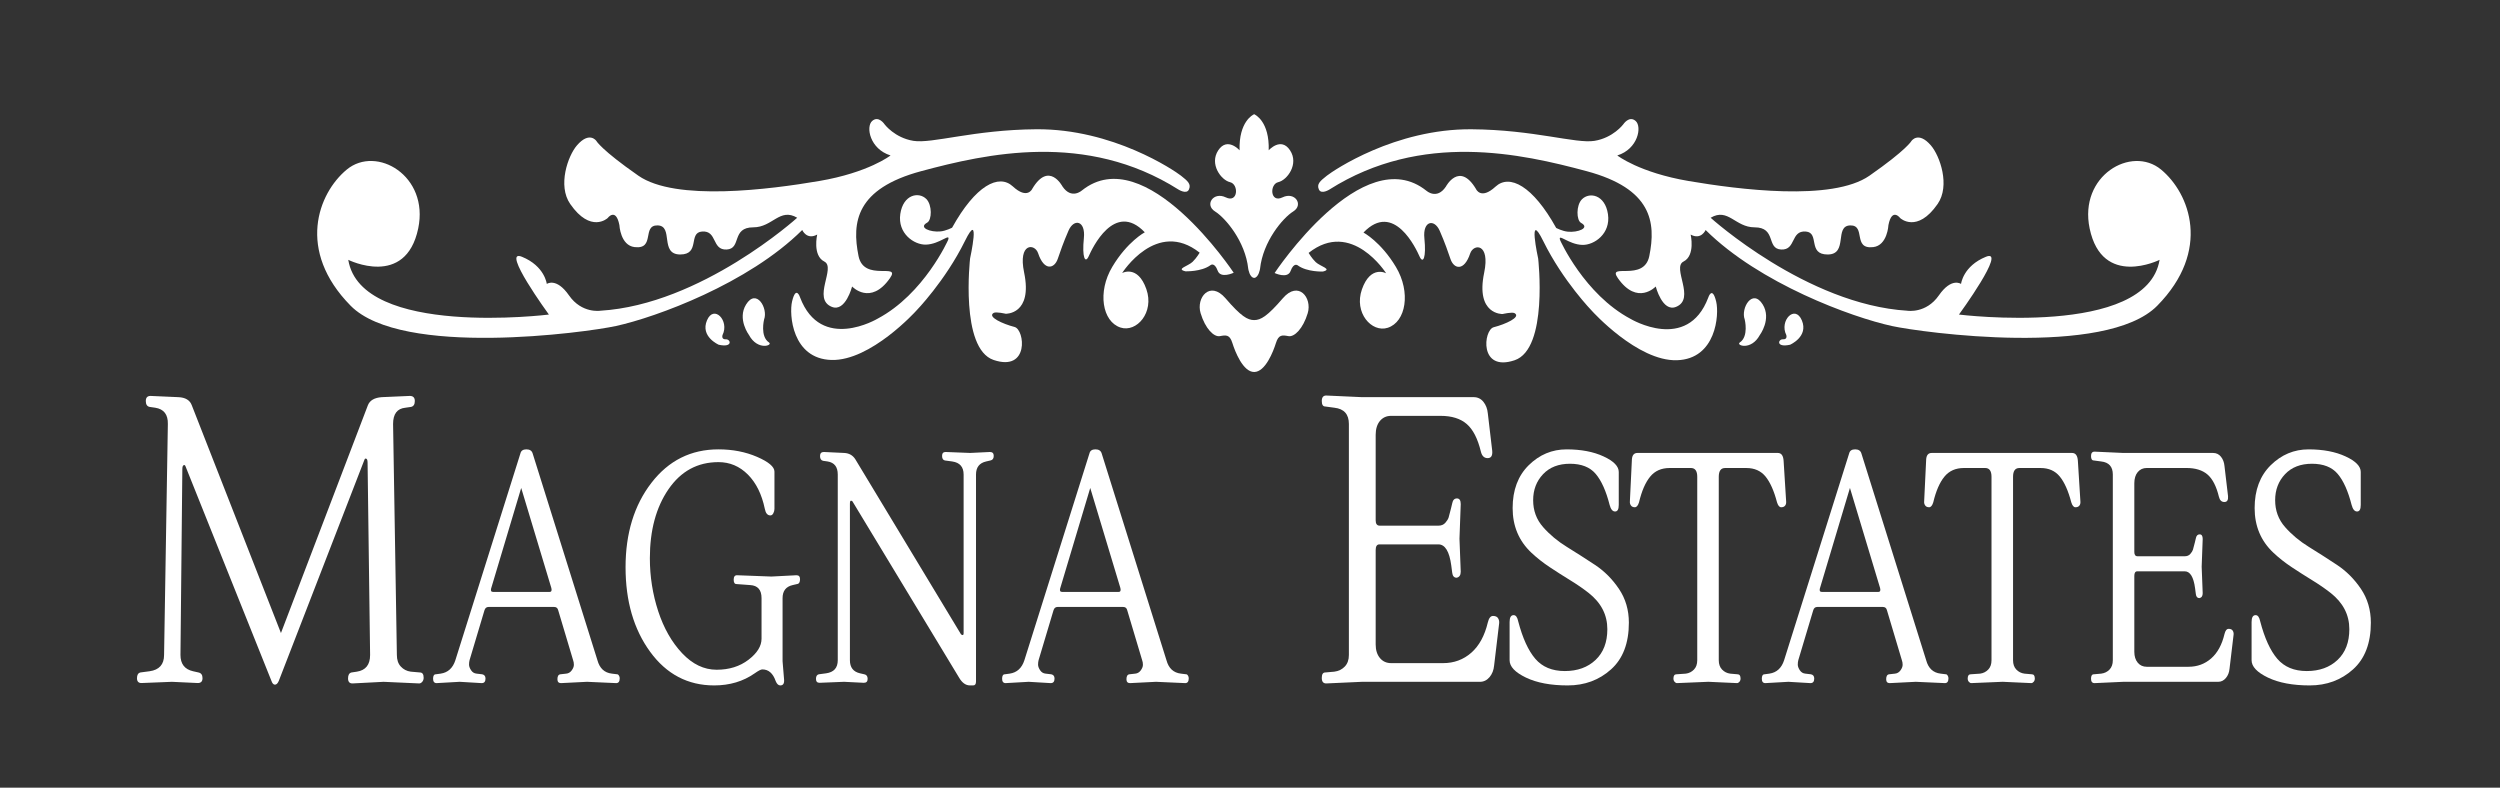 <svg width="219" height="69" viewBox="0 0 219 69" fill="none" xmlns="http://www.w3.org/2000/svg">
<rect x="0" y="0" width="219" height="69" fill="#333333" stroke="none"/>
<path d="M106.433 18.52C107.361 19.099 109.093 21.16 109.347 23.548C109.347 23.548 109.462 24.314 109.854 24.341V24.351C109.856 24.351 109.859 24.347 109.863 24.347C109.865 24.347 109.869 24.351 109.872 24.351V24.341C110.263 24.314 110.379 23.548 110.379 23.548C110.633 21.159 112.365 19.098 113.292 18.52C114.219 17.942 113.435 16.761 112.346 17.289C111.256 17.817 111.198 16.134 111.976 15.957C112.755 15.781 113.807 14.373 113.007 13.166C112.21 11.96 111.139 13.166 111.139 13.166C111.212 10.657 109.973 10.054 109.872 10.009V10L109.863 10.005C109.861 10.005 109.854 10 109.854 10V10.01C109.752 10.055 108.514 10.658 108.587 13.167C108.587 13.167 107.517 11.961 106.719 13.167C105.92 14.374 106.972 15.781 107.75 15.958C108.529 16.134 108.47 17.817 107.381 17.29C106.291 16.761 105.506 17.942 106.433 18.52Z" fill="white"/>
<path d="M112.376 26.128C111.012 27.712 110.44 28.039 109.864 28.039C109.287 28.039 108.716 27.713 107.353 26.128C105.99 24.546 104.763 26.078 105.173 27.435C105.581 28.792 106.34 29.545 106.866 29.445C107.392 29.346 107.723 29.294 107.956 30.048C108.191 30.803 108.891 32.587 109.864 32.587C110.838 32.587 111.538 30.803 111.772 30.048C112.005 29.294 112.337 29.346 112.862 29.445C113.387 29.545 114.147 28.792 114.557 27.435C114.964 26.078 113.739 24.546 112.376 26.128Z" fill="white"/>
<path d="M106.67 23.715C106.932 24.435 108.072 23.892 108.072 23.892C108.072 23.892 100.343 12.229 94.776 16.684C94.776 16.684 93.86 17.508 93.07 16.328C93.07 16.328 91.893 14.09 90.433 16.528C90.433 16.528 90.015 17.521 88.72 16.326C87.493 15.195 85.449 16.25 83.404 19.945C83.404 19.945 82.878 20.222 82.392 20.272C81.515 20.363 80.406 19.945 81.223 19.501C81.635 19.276 81.671 17.96 81.145 17.432C80.484 16.77 79.121 17.031 78.867 18.739C78.614 20.449 80.074 21.454 81.106 21.429C82.329 21.398 83.295 20.342 83.053 21.027C83.053 21.027 80.95 25.753 76.881 27.914C76.881 27.914 71.916 30.88 70.086 26.053C70.086 26.053 69.736 24.947 69.386 26.406C69.115 27.531 69.386 31.432 72.832 31.533C76.278 31.633 80.249 27.235 80.249 27.235C80.249 27.235 82.799 24.621 84.533 21.102C85.936 18.255 84.98 22.636 84.98 22.636C84.98 22.636 84.079 30.538 87.044 31.535C90.179 32.588 89.776 28.871 88.874 28.642C87.863 28.383 86.456 27.756 87.044 27.411C87.258 27.286 88.096 27.486 88.096 27.486C88.096 27.486 90.484 27.569 89.712 23.868C89.166 21.253 90.649 21.311 90.939 22.183C91.464 23.765 92.359 23.555 92.661 22.672C92.854 22.109 93.154 21.226 93.605 20.197C94.079 19.116 95.105 19.315 94.948 20.851C94.774 22.559 95.065 23.138 95.377 22.434C95.654 21.808 97.616 17.559 100.283 20.349C100.283 20.349 98.765 21.153 97.441 23.366C96.117 25.577 96.56 28.177 98.161 28.694C99.563 29.147 101.14 27.375 100.42 25.326C99.66 23.163 98.298 23.919 98.298 23.919C98.298 23.919 101.315 19.143 105.091 22.135C105.091 22.135 104.819 22.601 104.469 22.938C104.08 23.316 102.97 23.558 103.846 23.767C103.846 23.767 105.223 23.816 106.021 23.241C106.023 23.238 106.378 22.91 106.67 23.715Z" fill="white"/>
<path d="M149.64 26.078C147.809 30.904 142.844 27.938 142.844 27.938C138.776 25.777 136.672 21.051 136.672 21.051C136.43 20.366 137.396 21.423 138.619 21.453C139.651 21.479 141.11 20.473 140.858 18.764C140.605 17.054 139.242 16.794 138.58 17.456C138.054 17.984 138.09 19.301 138.502 19.525C139.32 19.969 138.212 20.387 137.334 20.295C136.848 20.246 136.322 19.968 136.322 19.968C134.278 16.274 132.233 15.218 131.007 16.349C129.711 17.545 129.294 16.551 129.294 16.551C127.833 14.113 126.656 16.351 126.656 16.351C125.867 17.532 124.951 16.708 124.951 16.708C119.383 12.252 111.655 23.916 111.655 23.916C111.655 23.916 112.795 24.459 113.056 23.738C113.349 22.934 113.705 23.262 113.705 23.262C114.504 23.837 115.879 23.789 115.879 23.789C116.756 23.578 115.647 23.338 115.256 22.96C114.906 22.623 114.635 22.155 114.635 22.155C118.411 19.165 121.427 23.94 121.427 23.94C121.427 23.94 120.065 23.185 119.305 25.347C118.586 27.396 120.162 29.167 121.564 28.714C123.165 28.197 123.608 25.598 122.284 23.387C120.96 21.174 119.441 20.371 119.441 20.371C122.109 17.58 124.07 21.83 124.348 22.456C124.659 23.16 124.952 22.583 124.776 20.873C124.619 19.337 125.646 19.139 126.12 20.22C126.571 21.248 126.872 22.13 127.064 22.695C127.366 23.578 128.261 23.788 128.786 22.206C129.077 21.333 130.558 21.275 130.013 23.891C129.241 27.591 131.629 27.509 131.629 27.509C131.629 27.509 132.466 27.308 132.68 27.434C133.269 27.779 131.863 28.407 130.851 28.664C129.948 28.894 129.546 32.612 132.68 31.558C135.645 30.561 134.745 22.659 134.745 22.659C134.745 22.659 133.79 18.277 135.192 21.125C136.925 24.645 139.476 27.258 139.476 27.258C139.476 27.258 143.448 31.657 146.894 31.556C150.339 31.455 150.611 27.554 150.339 26.429C149.989 24.972 149.64 26.078 149.64 26.078Z" fill="white"/>
<path d="M71.587 20.548C71.587 20.548 71.159 22.383 72.21 22.911C73.261 23.439 71.106 26.179 72.871 26.883C74.065 27.36 74.644 25.097 74.644 25.097C74.644 25.097 76.249 26.808 77.959 24.369C78.953 22.956 75.675 24.738 75.208 22.433C74.603 19.455 74.994 16.527 80.698 14.993C86.402 13.46 95.133 11.487 103.218 16.595C103.218 16.595 103.946 17.065 104.152 16.595C104.359 16.126 104.05 15.859 103.452 15.389C102.854 14.92 97.481 11.274 90.783 11.323C85.306 11.364 81.646 12.606 80.011 12.338C78.375 12.072 77.492 10.896 77.492 10.896C77.492 10.896 76.973 10.095 76.402 10.597C75.831 11.1 76.195 13.053 78.012 13.617C78.012 13.617 76.091 15.12 71.756 15.857C67.421 16.594 59.191 17.669 55.92 15.389C52.649 13.111 52.234 12.338 52.234 12.338C52.234 12.338 51.637 11.469 50.541 12.734C49.748 13.651 48.833 16.26 49.95 17.868C51.753 20.468 53.221 19.11 53.221 19.11C53.221 19.11 53.948 18.139 54.258 19.713C54.258 19.713 54.342 21.502 55.593 21.646C57.426 21.858 56.206 19.713 57.608 19.745C59.035 19.779 57.76 22.287 59.581 22.293C61.371 22.297 60.257 20.374 61.502 20.282C62.852 20.181 62.333 21.925 63.657 21.858C64.981 21.789 64.046 19.914 65.993 19.914C67.679 19.914 68.302 18.169 69.835 19.075C69.835 19.075 61.425 26.682 52.598 27.219C52.598 27.219 50.963 27.486 49.846 25.879C48.73 24.27 47.899 24.873 47.899 24.873C47.899 24.873 47.725 23.308 45.719 22.492C43.825 21.724 48.083 27.555 48.083 27.555C48.083 27.555 31.625 29.599 30.508 22.761C30.508 22.761 35.533 25.27 36.635 20.014C37.604 15.388 32.975 12.707 30.379 14.852C27.859 16.934 25.952 21.949 30.716 26.782C35.207 31.34 51.353 29.126 53.95 28.56C57.479 27.79 65.554 24.838 70.275 20.148C70.274 20.148 70.666 21.052 71.587 20.548Z" fill="white"/>
<path d="M189.309 14.853C186.714 12.708 182.085 15.389 183.053 20.015C184.155 25.271 189.179 22.762 189.179 22.762C188.063 29.598 171.605 27.555 171.605 27.555C171.605 27.555 175.862 21.724 173.969 22.493C171.961 23.308 171.787 24.873 171.787 24.873C171.787 24.873 170.957 24.27 169.841 25.88C168.723 27.488 167.089 27.22 167.089 27.22C158.261 26.681 149.852 19.076 149.852 19.076C151.383 18.17 152.007 19.914 153.694 19.914C155.641 19.914 154.706 21.79 156.029 21.858C157.353 21.925 156.836 20.182 158.185 20.282C159.43 20.375 158.316 22.298 160.106 22.294C161.927 22.288 160.652 19.78 162.079 19.746C163.481 19.714 162.261 21.858 164.093 21.647C165.345 21.503 165.427 19.714 165.427 19.714C165.739 18.14 166.465 19.111 166.465 19.111C166.465 19.111 167.932 20.469 169.736 17.869C170.853 16.26 169.938 13.652 169.144 12.735C168.051 11.47 167.452 12.339 167.452 12.339C167.452 12.339 167.036 13.11 163.766 15.39C160.496 17.67 152.266 16.594 147.93 15.858C143.596 15.121 141.674 13.618 141.674 13.618C143.49 13.054 143.854 11.101 143.283 10.598C142.712 10.095 142.194 10.897 142.194 10.897C142.194 10.897 141.311 12.073 139.676 12.339C138.04 12.606 134.379 11.365 128.903 11.324C122.206 11.274 116.832 14.92 116.234 15.39C115.637 15.86 115.326 16.127 115.534 16.596C115.741 17.066 116.468 16.596 116.468 16.596C124.555 11.488 133.284 13.461 138.988 14.994C144.694 16.528 145.084 19.455 144.478 22.433C144.011 24.738 140.735 22.956 141.728 24.37C143.437 26.808 145.043 25.098 145.043 25.098C145.043 25.098 145.622 27.361 146.816 26.884C148.581 26.18 146.425 23.44 147.477 22.911C148.529 22.384 148.101 20.549 148.101 20.549C149.021 21.053 149.413 20.149 149.413 20.149C154.136 24.838 162.21 27.789 165.74 28.561C168.336 29.127 184.481 31.341 188.974 26.783C193.736 21.949 191.829 16.934 189.309 14.853Z" fill="white"/>
<path d="M63.586 29.724C63.157 29.748 63.294 29.346 63.294 29.346C63.919 28.089 62.531 26.644 61.931 28.064C61.328 29.496 62.962 30.2 62.962 30.2C64.228 30.477 64.013 29.698 63.586 29.724Z" fill="white"/>
<path d="M67.363 29.999C66.564 29.471 66.934 27.988 66.934 27.988C67.303 27.007 66.253 25.224 65.357 26.672C64.567 27.947 65.61 29.346 65.61 29.346C66.368 30.752 67.743 30.251 67.363 29.999Z" fill="white"/>
<path d="M156.478 29.346C156.478 29.346 156.615 29.748 156.187 29.723C155.759 29.697 155.544 30.476 156.809 30.199C156.809 30.199 158.445 29.495 157.842 28.063C157.242 26.643 155.854 28.088 156.478 29.346Z" fill="white"/>
<path d="M152.838 27.988C152.838 27.988 153.207 29.471 152.409 29.999C152.03 30.251 153.402 30.752 154.162 29.346C154.162 29.346 155.205 27.946 154.415 26.672C153.517 25.224 152.468 27.007 152.838 27.988Z" fill="white"/>
<path d="M37.112 59.37C37.112 59.514 37.07 59.632 36.988 59.727C36.905 59.821 36.817 59.869 36.725 59.869L33.607 59.727L30.876 59.869C30.617 59.869 30.489 59.722 30.489 59.425C30.489 59.128 30.59 58.956 30.793 58.908L31.261 58.838C32.034 58.718 32.421 58.231 32.421 57.377L32.2 40.526C32.2 40.288 32.145 40.17 32.034 40.17C31.979 40.17 31.942 40.204 31.924 40.276L24.418 59.656C24.325 59.868 24.215 59.976 24.086 59.976C23.957 59.976 23.856 59.868 23.782 59.656L16.249 40.846C16.231 40.775 16.194 40.739 16.139 40.739C16.028 40.739 15.973 40.857 15.973 41.095L15.809 57.376C15.809 58.159 16.176 58.634 16.912 58.801L17.381 58.907C17.62 58.955 17.74 59.12 17.74 59.407C17.74 59.693 17.602 59.834 17.327 59.834L15.063 59.727L12.388 59.834C12.128 59.834 12 59.692 12 59.407C12 59.121 12.101 58.955 12.303 58.907L13.104 58.801C13.949 58.682 14.373 58.207 14.373 57.376L14.704 37.142C14.722 36.31 14.355 35.836 13.601 35.717L13.104 35.645C12.883 35.598 12.772 35.425 12.772 35.128C12.772 34.831 12.911 34.683 13.187 34.683L15.615 34.791C16.24 34.814 16.635 35.053 16.801 35.503L24.611 55.454L32.226 35.503C32.392 35.076 32.796 34.838 33.441 34.791L35.897 34.683C36.19 34.683 36.338 34.832 36.338 35.128C36.338 35.425 36.228 35.598 36.007 35.645L35.51 35.717C34.793 35.788 34.434 36.262 34.434 37.142L34.766 57.376C34.766 57.804 34.88 58.142 35.111 58.39C35.341 58.64 35.63 58.789 35.98 58.837L36.78 58.907C37.001 58.907 37.112 59.062 37.112 59.37Z" fill="white"/>
<path d="M41.132 57.836C41.103 57.952 41.088 58.08 41.088 58.224C41.088 58.368 41.147 58.529 41.265 58.711C41.383 58.892 41.545 58.992 41.753 59.011L42.241 59.068C42.433 59.107 42.53 59.231 42.53 59.441C42.53 59.709 42.419 59.841 42.197 59.841L40.267 59.726L38.248 59.841C38.042 59.841 37.938 59.712 37.938 59.454C37.938 59.198 38.019 59.067 38.182 59.067L38.603 59.01C39.239 58.916 39.668 58.524 39.89 57.835L45.592 39.708C45.65 39.479 45.824 39.363 46.112 39.363C46.401 39.363 46.582 39.479 46.656 39.708L52.335 57.835C52.527 58.543 52.949 58.935 53.599 59.01L54.065 59.067C54.124 59.067 54.176 59.106 54.221 59.182C54.265 59.26 54.287 59.335 54.287 59.411C54.287 59.699 54.184 59.841 53.976 59.841L51.425 59.726L49.141 59.841C48.934 59.841 48.83 59.726 48.83 59.498C48.83 59.23 48.918 59.087 49.096 59.067L49.606 59.01C49.798 58.992 49.957 58.896 50.083 58.725C50.209 58.552 50.272 58.39 50.272 58.237C50.272 58.086 50.25 57.952 50.205 57.836L48.897 53.456C48.852 53.265 48.734 53.169 48.542 53.169H42.796C42.619 53.169 42.501 53.265 42.441 53.456L41.132 57.836ZM43.195 51.852H48.142C48.305 51.852 48.357 51.736 48.297 51.507L45.657 42.744L43.018 51.566C42.973 51.755 43.032 51.852 43.195 51.852Z" fill="white"/>
<path d="M62.939 39.364C64.182 39.364 65.309 39.585 66.322 40.022C67.335 40.462 67.842 40.893 67.842 41.312V44.579C67.842 44.711 67.808 44.84 67.742 44.964C67.675 45.089 67.59 45.151 67.487 45.151C67.235 45.151 67.073 44.961 66.999 44.579C66.733 43.299 66.237 42.296 65.513 41.57C64.788 40.845 63.93 40.482 62.939 40.482C61.105 40.482 59.645 41.275 58.558 42.86C57.47 44.446 56.928 46.458 56.928 48.903C56.928 50.506 57.172 52.053 57.659 53.542C58.148 55.032 58.846 56.259 59.755 57.223C60.665 58.187 61.671 58.669 62.773 58.669C63.875 58.669 64.806 58.379 65.568 57.795C66.33 57.212 66.711 56.597 66.711 55.947V52.396C66.711 51.67 66.378 51.289 65.713 51.252L64.515 51.164C64.352 51.164 64.271 51.036 64.271 50.779C64.271 50.521 64.367 50.391 64.559 50.391L67.577 50.505L69.773 50.391C69.98 50.391 70.083 50.505 70.083 50.736C70.083 51.002 69.995 51.146 69.817 51.164L69.439 51.252C68.848 51.385 68.553 51.767 68.553 52.396V57.924L68.685 59.527C68.714 59.871 68.604 60.043 68.353 60.043C68.189 60.043 68.056 59.919 67.953 59.671C67.717 58.983 67.325 58.64 66.778 58.64C66.659 58.64 66.438 58.753 66.112 58.983C65.106 59.689 63.923 60.043 62.563 60.043C60.255 60.043 58.384 59.061 56.95 57.093C55.516 55.127 54.799 52.659 54.799 49.69C54.799 46.721 55.553 44.259 57.062 42.3C58.569 40.343 60.528 39.364 62.939 39.364Z" fill="white"/>
<path d="M84.413 55.459V41.569C84.413 40.902 84.079 40.52 83.414 40.424L82.771 40.337C82.608 40.3 82.526 40.165 82.526 39.936C82.526 39.709 82.629 39.594 82.836 39.594L84.989 39.678L86.719 39.594C86.941 39.594 87.051 39.708 87.051 39.936C87.051 40.165 86.955 40.3 86.763 40.337L86.385 40.424C85.794 40.558 85.498 40.939 85.498 41.569V59.7C85.498 59.927 85.416 60.042 85.254 60.042H84.966C84.596 60.042 84.278 59.813 84.012 59.355L74.674 43.918C74.644 43.88 74.6 43.862 74.54 43.862C74.481 43.862 74.452 43.956 74.452 44.147V57.836C74.452 58.468 74.748 58.849 75.339 58.983L75.716 59.068C75.908 59.107 76.005 59.241 76.005 59.469C76.005 59.7 75.894 59.813 75.673 59.813L73.942 59.726L71.791 59.813C71.583 59.813 71.48 59.7 71.48 59.469C71.48 59.241 71.561 59.107 71.725 59.068L72.367 58.983C73.048 58.887 73.388 58.506 73.388 57.836V41.569C73.388 40.902 73.092 40.52 72.501 40.424L72.102 40.367C71.924 40.327 71.835 40.19 71.835 39.951C71.835 39.713 71.946 39.594 72.169 39.594L73.944 39.678C74.372 39.697 74.698 39.878 74.92 40.222L84.171 55.545C84.215 55.601 84.267 55.632 84.326 55.632C84.385 55.632 84.413 55.574 84.413 55.459Z" fill="white"/>
<path d="M90.979 57.836C90.949 57.952 90.935 58.08 90.935 58.224C90.935 58.368 90.994 58.529 91.112 58.711C91.231 58.892 91.393 58.992 91.601 59.011L92.089 59.068C92.281 59.107 92.377 59.231 92.377 59.441C92.377 59.709 92.266 59.841 92.044 59.841L90.115 59.726L88.096 59.841C87.888 59.841 87.785 59.712 87.785 59.454C87.785 59.198 87.866 59.067 88.029 59.067L88.45 59.01C89.086 58.916 89.515 58.524 89.737 57.835L95.439 39.708C95.497 39.479 95.671 39.363 95.96 39.363C96.248 39.363 96.429 39.479 96.503 39.708L102.182 57.835C102.374 58.543 102.795 58.935 103.447 59.01L103.912 59.067C103.971 59.067 104.023 59.106 104.068 59.182C104.112 59.26 104.134 59.335 104.134 59.411C104.134 59.699 104.031 59.841 103.824 59.841L101.272 59.726L98.988 59.841C98.781 59.841 98.677 59.726 98.677 59.498C98.677 59.23 98.766 59.087 98.943 59.067L99.453 59.01C99.645 58.992 99.805 58.896 99.931 58.725C100.056 58.552 100.12 58.39 100.12 58.237C100.12 58.086 100.098 57.952 100.053 57.836L98.744 53.456C98.701 53.265 98.582 53.169 98.39 53.169H92.644C92.467 53.169 92.348 53.265 92.289 53.456L90.979 57.836ZM93.043 51.852H97.989C98.152 51.852 98.203 51.736 98.145 51.507L95.505 42.744L92.865 51.566C92.821 51.755 92.879 51.852 93.043 51.852Z" fill="white"/>
<path d="M129.642 59.727H119.293L116.175 59.869C115.917 59.869 115.788 59.709 115.788 59.389C115.788 59.069 115.889 58.908 116.091 58.908L116.892 58.838C117.259 58.79 117.563 58.641 117.802 58.391C118.042 58.143 118.162 57.804 118.162 57.377V37.142C118.162 36.286 117.738 35.811 116.893 35.717L116.092 35.609C115.89 35.609 115.789 35.449 115.789 35.128C115.789 34.809 115.918 34.648 116.176 34.648L119.293 34.79H129.09C129.439 34.79 129.725 34.926 129.946 35.199C130.166 35.471 130.295 35.81 130.333 36.214L130.719 39.491C130.756 39.92 130.622 40.132 130.319 40.132C130.015 40.132 129.817 39.943 129.725 39.562C129.449 38.424 129.036 37.617 128.484 37.142C127.932 36.666 127.168 36.429 126.194 36.429H121.861C121.456 36.429 121.13 36.578 120.881 36.875C120.634 37.173 120.509 37.582 120.509 38.104V45.584C120.509 45.894 120.628 46.049 120.868 46.049H126C126.258 46.049 126.46 45.966 126.608 45.8C126.754 45.633 126.852 45.48 126.898 45.337C126.942 45.194 127.011 44.933 127.104 44.553L127.215 44.089C127.269 43.805 127.407 43.662 127.628 43.662C127.849 43.662 127.96 43.828 127.96 44.161L127.85 47.188L127.96 50.074C127.96 50.383 127.84 50.561 127.602 50.609C127.38 50.609 127.252 50.466 127.215 50.181L127.132 49.54C126.967 48.304 126.589 47.687 126 47.687H120.841C120.62 47.687 120.509 47.852 120.509 48.186V56.451C120.509 56.95 120.634 57.347 120.881 57.643C121.13 57.942 121.456 58.09 121.861 58.09H126.414C127.37 58.09 128.194 57.786 128.883 57.181C129.573 56.574 130.056 55.691 130.333 54.527C130.424 54.147 130.577 53.956 130.788 53.956C130.998 53.956 131.147 54.023 131.229 54.153C131.311 54.284 131.343 54.432 131.326 54.597L130.884 58.302C130.847 58.706 130.714 59.044 130.484 59.318C130.253 59.59 129.973 59.727 129.642 59.727Z" fill="white"/>
<path d="M142.689 54.544C142.689 56.338 142.168 57.705 141.125 58.64C140.083 59.576 138.819 60.043 137.333 60.043C135.846 60.043 134.626 59.814 133.672 59.356C132.718 58.897 132.241 58.391 132.241 57.837V54.488C132.241 54.087 132.359 53.886 132.596 53.886C132.788 53.886 132.921 54.067 132.995 54.429C133.38 55.901 133.88 56.993 134.492 57.709C135.105 58.425 135.968 58.784 137.077 58.784C138.186 58.784 139.085 58.459 139.772 57.81C140.46 57.16 140.803 56.263 140.803 55.118C140.803 53.858 140.256 52.798 139.162 51.939C138.674 51.557 138.134 51.184 137.542 50.823C136.951 50.459 136.359 50.084 135.768 49.691C135.175 49.299 134.636 48.875 134.148 48.416C133.054 47.385 132.507 46.083 132.507 44.507C132.507 42.933 132.976 41.681 133.915 40.754C134.854 39.83 135.96 39.365 137.232 39.365C138.504 39.365 139.584 39.571 140.471 39.982C141.359 40.392 141.803 40.846 141.803 41.342V44.235C141.803 44.617 141.695 44.807 141.481 44.807C141.265 44.807 141.108 44.617 141.004 44.235C140.693 43.013 140.286 42.106 139.784 41.514C139.28 40.921 138.53 40.625 137.531 40.625C136.534 40.625 135.746 40.93 135.169 41.542C134.593 42.153 134.304 42.913 134.304 43.819C134.304 44.727 134.593 45.51 135.169 46.166C135.746 46.825 136.444 47.408 137.265 47.914C138.086 48.42 138.907 48.946 139.728 49.489C140.549 50.033 141.248 50.736 141.824 51.594C142.401 52.453 142.689 53.436 142.689 54.544Z" fill="white"/>
<path d="M150.564 41.77V57.836C150.564 58.182 150.661 58.453 150.853 58.653C151.045 58.853 151.282 58.973 151.563 59.011L152.206 59.067C152.384 59.067 152.473 59.193 152.473 59.441C152.473 59.555 152.44 59.65 152.373 59.725C152.306 59.803 152.236 59.84 152.162 59.84L149.655 59.725L146.904 59.84C146.83 59.84 146.759 59.803 146.693 59.725C146.627 59.65 146.593 59.555 146.593 59.441C146.593 59.193 146.682 59.067 146.859 59.067L147.681 59.011C147.961 58.973 148.198 58.853 148.391 58.653C148.583 58.453 148.679 58.182 148.679 57.836V41.77C148.679 41.254 148.493 40.997 148.124 40.997H146.26C145.536 40.997 144.966 41.25 144.553 41.756C144.138 42.262 143.813 43.011 143.578 44.004C143.488 44.29 143.366 44.435 143.211 44.435C143.055 44.435 142.94 44.381 142.868 44.276C142.794 44.172 142.764 44.052 142.778 43.918L142.956 40.223C142.986 39.861 143.148 39.678 143.444 39.678H155.734C156.045 39.678 156.214 39.909 156.244 40.368L156.466 43.919C156.48 44.073 156.451 44.197 156.377 44.291C156.303 44.386 156.188 44.436 156.033 44.436C155.878 44.436 155.756 44.291 155.667 44.005C155.402 42.992 155.064 42.239 154.659 41.742C154.251 41.246 153.693 40.998 152.983 40.998H151.12C150.748 40.997 150.564 41.254 150.564 41.77Z" fill="white"/>
<path d="M157.53 57.836C157.5 57.952 157.486 58.08 157.486 58.224C157.486 58.368 157.545 58.529 157.663 58.711C157.781 58.892 157.944 58.992 158.151 59.011L158.639 59.068C158.83 59.107 158.927 59.231 158.927 59.441C158.927 59.709 158.816 59.841 158.595 59.841L156.664 59.726L154.645 59.841C154.438 59.841 154.335 59.712 154.335 59.454C154.335 59.198 154.416 59.067 154.579 59.067L155 59.01C155.636 58.916 156.065 58.524 156.288 57.835L161.989 39.708C162.048 39.479 162.222 39.363 162.511 39.363C162.799 39.363 162.98 39.479 163.054 39.708L168.733 57.835C168.924 58.543 169.346 58.935 169.996 59.01L170.463 59.067C170.522 59.067 170.573 59.106 170.618 59.182C170.663 59.26 170.685 59.335 170.685 59.411C170.685 59.699 170.581 59.841 170.375 59.841L167.823 59.726L165.539 59.841C165.331 59.841 165.229 59.726 165.229 59.498C165.229 59.23 165.317 59.087 165.494 59.067L166.005 59.01C166.196 58.992 166.355 58.896 166.482 58.725C166.607 58.552 166.671 58.39 166.671 58.237C166.671 58.086 166.649 57.952 166.604 57.836L165.296 53.456C165.251 53.265 165.132 53.169 164.94 53.169H159.194C159.017 53.169 158.898 53.265 158.84 53.456L157.53 57.836ZM159.593 51.852H164.54C164.703 51.852 164.755 51.736 164.695 51.507L162.055 42.744L159.417 51.566C159.371 51.755 159.431 51.852 159.593 51.852Z" fill="white"/>
<path d="M176.343 41.77V57.836C176.343 58.182 176.439 58.453 176.63 58.653C176.823 58.854 177.059 58.973 177.341 59.011L177.984 59.067C178.161 59.067 178.25 59.193 178.25 59.441C178.25 59.555 178.217 59.65 178.15 59.725C178.084 59.803 178.014 59.84 177.94 59.84L175.433 59.725L172.682 59.84C172.608 59.84 172.538 59.803 172.471 59.725C172.404 59.65 172.37 59.555 172.37 59.441C172.37 59.193 172.46 59.067 172.637 59.067L173.458 59.011C173.739 58.973 173.976 58.853 174.168 58.653C174.361 58.453 174.456 58.182 174.456 57.836V41.77C174.456 41.254 174.271 40.997 173.902 40.997H172.038C171.313 40.997 170.744 41.25 170.33 41.756C169.916 42.262 169.59 43.011 169.354 44.004C169.266 44.29 169.144 44.435 168.989 44.435C168.834 44.435 168.718 44.381 168.645 44.276C168.571 44.172 168.542 44.052 168.556 43.918L168.734 40.223C168.764 39.861 168.926 39.678 169.222 39.678H181.512C181.822 39.678 181.992 39.909 182.022 40.368L182.243 43.919C182.258 44.073 182.228 44.197 182.155 44.291C182.08 44.386 181.966 44.436 181.81 44.436C181.655 44.436 181.534 44.291 181.445 44.005C181.179 42.992 180.843 42.239 180.435 41.742C180.028 41.246 179.47 40.998 178.762 40.998H176.898C176.527 40.997 176.343 41.254 176.343 41.77Z" fill="white"/>
<path d="M194.311 59.727H185.991L183.484 59.842C183.278 59.842 183.174 59.713 183.174 59.455C183.174 59.199 183.255 59.068 183.419 59.068L184.063 59.011C184.358 58.974 184.602 58.854 184.794 58.654C184.986 58.454 185.083 58.182 185.083 57.837V41.569C185.083 40.882 184.743 40.5 184.063 40.424L183.419 40.337C183.256 40.337 183.174 40.209 183.174 39.951C183.174 39.694 183.278 39.564 183.484 39.564L185.991 39.678H193.867C194.148 39.678 194.378 39.788 194.555 40.009C194.732 40.227 194.835 40.5 194.865 40.826L195.176 43.459C195.205 43.804 195.098 43.976 194.854 43.976C194.609 43.976 194.451 43.822 194.377 43.517C194.154 42.6 193.821 41.951 193.379 41.569C192.934 41.187 192.32 40.996 191.536 40.996H188.053C187.728 40.996 187.465 41.117 187.266 41.354C187.066 41.593 186.966 41.922 186.966 42.342V48.357C186.966 48.605 187.062 48.729 187.255 48.729H191.381C191.588 48.729 191.75 48.662 191.869 48.528C191.986 48.395 192.064 48.27 192.101 48.156C192.138 48.042 192.194 47.832 192.268 47.526L192.357 47.154C192.4 46.924 192.513 46.81 192.689 46.81C192.866 46.81 192.956 46.944 192.956 47.212L192.866 49.645L192.956 51.965C192.956 52.213 192.859 52.357 192.667 52.395C192.49 52.395 192.387 52.279 192.357 52.05L192.29 51.535C192.158 50.542 191.854 50.047 191.381 50.047H187.232C187.055 50.047 186.966 50.181 186.966 50.448V57.092C186.966 57.493 187.066 57.813 187.266 58.052C187.465 58.291 187.728 58.409 188.053 58.409H191.714C192.483 58.409 193.144 58.164 193.7 57.678C194.254 57.191 194.642 56.481 194.864 55.545C194.938 55.239 195.06 55.087 195.23 55.087C195.4 55.087 195.518 55.14 195.585 55.244C195.652 55.35 195.678 55.469 195.662 55.601L195.307 58.58C195.278 58.905 195.171 59.177 194.985 59.397C194.8 59.616 194.577 59.727 194.311 59.727Z" fill="white"/>
<path d="M207.687 54.544C207.687 56.338 207.165 57.705 206.123 58.64C205.081 59.576 203.816 60.043 202.33 60.043C200.845 60.043 199.624 59.814 198.67 59.356C197.716 58.897 197.239 58.391 197.239 57.837V54.488C197.239 54.087 197.357 53.886 197.593 53.886C197.786 53.886 197.919 54.067 197.993 54.429C198.378 55.901 198.877 56.993 199.49 57.709C200.104 58.425 200.965 58.784 202.074 58.784C203.184 58.784 204.082 58.459 204.77 57.81C205.458 57.16 205.801 56.263 205.801 55.118C205.801 53.858 205.254 52.798 204.16 51.939C203.671 51.557 203.131 51.184 202.54 50.823C201.948 50.459 201.357 50.084 200.765 49.691C200.173 49.299 199.634 48.875 199.147 48.416C198.051 47.385 197.506 46.083 197.506 44.507C197.506 42.933 197.975 41.681 198.914 40.754C199.853 39.83 200.959 39.365 202.231 39.365C203.502 39.365 204.582 39.571 205.47 39.982C206.357 40.392 206.801 40.846 206.801 41.342V44.235C206.801 44.617 206.694 44.807 206.479 44.807C206.264 44.807 206.105 44.617 206.002 44.235C205.691 43.013 205.284 42.106 204.782 41.514C204.279 40.921 203.528 40.625 202.531 40.625C201.532 40.625 200.744 40.93 200.167 41.542C199.591 42.153 199.303 42.913 199.303 43.819C199.303 44.727 199.591 45.51 200.167 46.166C200.744 46.825 201.444 47.408 202.265 47.914C203.085 48.42 203.906 48.946 204.726 49.489C205.547 50.033 206.246 50.736 206.824 51.594C207.399 52.452 207.687 53.436 207.687 54.544Z" fill="white"/>
</svg>
